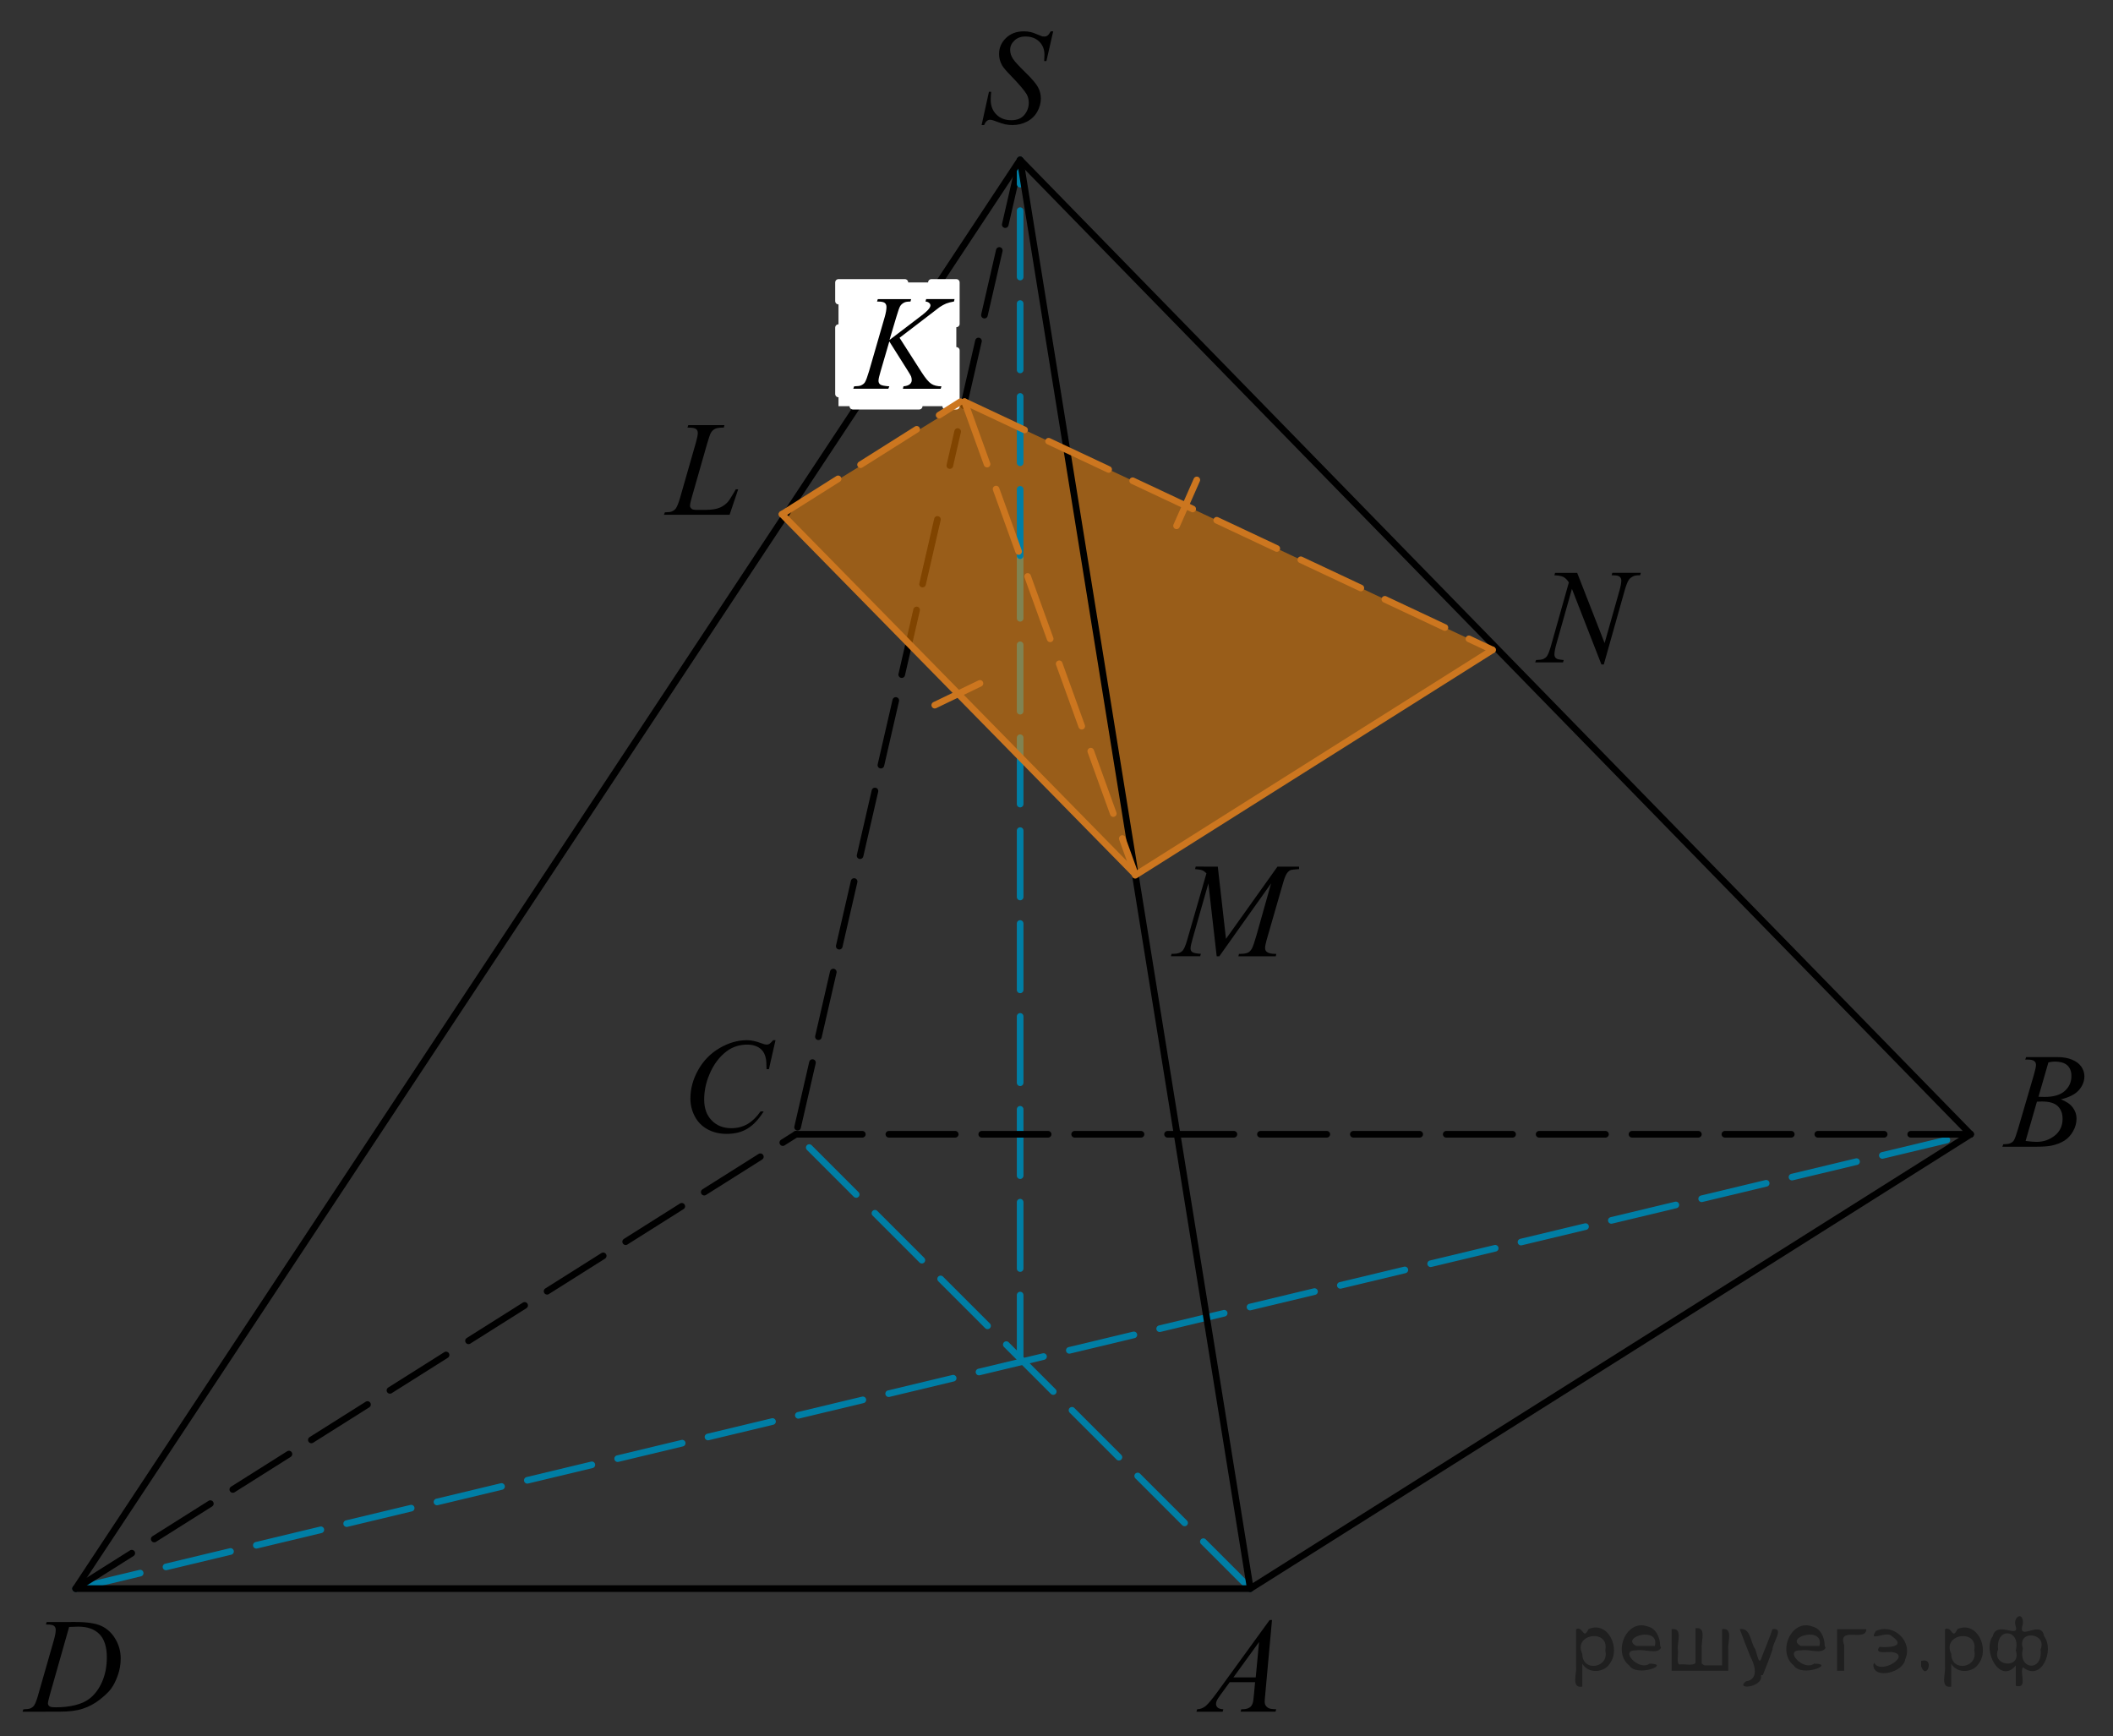 <?xml version="1.0" encoding="utf-8"?>
<!-- Generator: Adobe Illustrator 16.0.0, SVG Export Plug-In . SVG Version: 6.00 Build 0)  -->
<!DOCTYPE svg PUBLIC "-//W3C//DTD SVG 1.1//EN" "http://www.w3.org/Graphics/SVG/1.1/DTD/svg11.dtd">
<svg version="1.1" id="Слой_1" xmlns="http://www.w3.org/2000/svg" xmlns:xlink="http://www.w3.org/1999/xlink" x="0px" y="0px"
	 width="238.837px" height="196.276px" viewBox="-190.55 327.649 238.837 196.276"
	 enable-background="new -190.55 327.649 238.837 196.276" xml:space="preserve">
<rect x="-190.55" y="327.649" width="238.837" height="196.276" fill="#333333" stroke="none"/>
<line fill="none" stroke="#007EA5" stroke-width="0.75" stroke-linecap="round" stroke-linejoin="round" stroke-miterlimit="10" stroke-dasharray="7.5,3" x1="-49.227" y1="507.214" x2="-100.579" y2="455.862"/>
<line fill="none" stroke="#007EA5" stroke-width="0.75" stroke-linecap="round" stroke-linejoin="round" stroke-miterlimit="10" stroke-dasharray="7.5,3" x1="-181.998" y1="507.214" x2="32.191" y2="455.862"/>
<line fill="none" stroke="#000000" stroke-width="0.75" stroke-linecap="round" stroke-linejoin="round" stroke-miterlimit="10" stroke-dasharray="7.5,3" x1="-75.241" y1="345.728" x2="-83.189" y2="380.273"/>
<line fill="none" stroke="#007EA5" stroke-width="0.75" stroke-linecap="round" stroke-linejoin="round" stroke-miterlimit="10" stroke-dasharray="7.5,3" x1="-75.241" y1="481.538" x2="-75.241" y2="390.462"/>
<line fill="none" stroke="#000000" stroke-width="0.75" stroke-linecap="round" stroke-linejoin="round" stroke-miterlimit="10" stroke-dasharray="7.5,3" x1="-84.59" y1="386.361" x2="-100.579" y2="455.862"/>
<polygon opacity="0.5" fill="#FF8800" enable-background="new    " points="-62.234,426.471 -102.16,385.779 
	-81.528,373.055 -21.85,401.112 "/>
<line fill="none" stroke="#000000" stroke-width="0.75" stroke-linecap="round" stroke-linejoin="round" stroke-miterlimit="10" x1="-181.998" y1="507.214" x2="-49.227" y2="507.214"/>
<line fill="none" stroke="#000000" stroke-width="0.75" stroke-linecap="round" stroke-linejoin="round" stroke-miterlimit="10" x1="-49.227" y1="507.214" x2="32.191" y2="455.862"/>
<line fill="none" stroke="#000000" stroke-width="0.75" stroke-linecap="round" stroke-linejoin="round" stroke-miterlimit="10" stroke-dasharray="7.5,3" x1="-100.579" y1="455.862" x2="32.191" y2="455.862"/>
<line fill="none" stroke="#000000" stroke-width="0.75" stroke-linecap="round" stroke-linejoin="round" stroke-miterlimit="10" stroke-dasharray="7.5,3" x1="-181.998" y1="507.214" x2="-100.579" y2="455.862"/>
<line fill="none" stroke="#007EA5" stroke-width="0.75" stroke-linecap="round" stroke-linejoin="round" stroke-miterlimit="10" stroke-dasharray="7.5,3" x1="-75.241" y1="390.462" x2="-75.241" y2="345.728"/>
<line fill="none" stroke="#000000" stroke-width="0.75" stroke-linecap="round" stroke-linejoin="round" stroke-miterlimit="10" x1="-75.241" y1="345.728" x2="-181.998" y2="507.214"/>
<line fill="none" stroke="#000000" stroke-width="0.75" stroke-linecap="round" stroke-linejoin="round" stroke-miterlimit="10" x1="-49.227" y1="507.214" x2="-75.241" y2="345.728"/>
<line fill="none" stroke="#000000" stroke-width="0.75" stroke-linecap="round" stroke-linejoin="round" stroke-miterlimit="10" x1="-75.241" y1="345.728" x2="32.191" y2="455.862"/>
<g>
	<g>
		<g>
			<g>
				<g>
					<g>
						<g>
							<g>
								<g>
									<g>
										<g>
											<g>
												<g>
													<g>
														<g>
															<g>
																<g>
																	<g>
																		<g>
																			<g>
																				<g>
																					<defs>
																						<rect id="SVGID_1_" x="-58.277" y="507.214" width="15.125" height="16.689"/>
																					</defs>
																					<clipPath id="SVGID_2_">
																						<use xlink:href="#SVGID_1_"  overflow="visible"/>
																					</clipPath>
																					<g clip-path="url(#SVGID_2_)">
																						<g enable-background="new    ">
																							<path d="M-46.773,510.765l-0.765,8.43c-0.04,0.397-0.061,0.652-0.061,0.777
																								c0,0.199,0.037,0.35,0.107,0.455c0.097,0.144,0.224,0.252,0.384,0.322
																								c0.156,0.062,0.43,0.103,0.81,0.103l-0.081,0.277h-3.944l0.081-0.277h0.17
																								c0.32,0,0.581-0.07,0.783-0.209c0.146-0.094,0.253-0.252,0.332-0.471
																								c0.059-0.154,0.104-0.521,0.153-1.092l0.118-1.285h-2.866l-1.02,1.397
																								c-0.23,0.312-0.378,0.539-0.438,0.676c-0.06,0.143-0.09,0.272-0.09,0.391
																								c0,0.16,0.062,0.297,0.19,0.41c0.129,0.109,0.342,0.178,0.637,0.188l-0.081,0.277h-2.962
																								l0.082-0.277c0.36-0.014,0.686-0.139,0.964-0.369c0.274-0.229,0.69-0.727,1.244-1.478
																								l5.979-8.236L-46.773,510.765L-46.773,510.765z M-48.235,513.251l-2.898,4h2.521L-48.235,513.251z
																								"/>
																						</g>
																					</g>
																				</g>
																			</g>
																		</g>
																	</g>
																</g>
															</g>
														</g>
													</g>
												</g>
											</g>
										</g>
									</g>
								</g>
							</g>
						</g>
					</g>
				</g>
			</g>
		</g>
	</g>
</g>
<g>
	<g>
		<g>
			<g>
				<g>
					<g>
						<g>
							<g>
								<g>
									<g>
										<g>
											<g>
												<g>
													<g>
														<g>
															<g>
																<g>
																	<g>
																		<g>
																			<g>
																				<g>
																					<g>
																						<defs>
																							<rect id="SVGID_3_" x="33.163" y="443.359" width="15.124" height="16.695"/>
																						</defs>
																						<clipPath id="SVGID_4_">
																							<use xlink:href="#SVGID_3_"  overflow="visible"/>
																						</clipPath>
																						<g clip-path="url(#SVGID_4_)">
																							<g enable-background="new    ">
																								<path d="M38.364,447.416l0.103-0.277h3.572c0.603,0,1.138,0.096,1.603,0.284
																									c0.474,0.189,0.822,0.454,1.06,0.792c0.231,0.339,0.352,0.697,0.352,1.076
																									c0,0.582-0.208,1.109-0.624,1.58s-1.096,0.82-2.034,1.043
																									c0.605,0.231,1.055,0.533,1.337,0.912c0.285,0.379,0.432,0.795,0.432,1.248
																									c0,0.504-0.128,0.984-0.388,1.441c-0.256,0.459-0.585,0.812-0.981,1.065
																									c-0.399,0.254-0.886,0.44-1.449,0.562c-0.404,0.086-1.034,0.129-1.893,0.129h-3.671
																									l0.097-0.277c0.386-0.01,0.645-0.049,0.782-0.113c0.193-0.084,0.337-0.19,0.421-0.334
																									c0.118-0.188,0.273-0.623,0.475-1.303l1.795-6.135c0.15-0.519,0.23-0.883,0.23-1.092
																									c0-0.185-0.065-0.33-0.203-0.438c-0.135-0.107-0.397-0.162-0.771-0.162
																									C38.516,447.423,38.438,447.421,38.364,447.416z M38.408,456.615
																									c0.527,0.07,0.944,0.105,1.248,0.105c0.768,0,1.444-0.234,2.042-0.703
																									c0.593-0.475,0.89-1.103,0.89-1.906c0-0.613-0.188-1.092-0.55-1.435
																									c-0.367-0.348-0.959-0.519-1.774-0.519c-0.157,0-0.352,0.008-0.576,0.019L38.408,456.615z
																									 M39.863,451.623c0.315,0.01,0.552,0.019,0.69,0.019c1.022,0,1.783-0.229,2.283-0.675
																									c0.5-0.451,0.75-1.015,0.75-1.692c0-0.514-0.151-0.914-0.458-1.201
																									c-0.306-0.287-0.793-0.43-1.463-0.43c-0.177,0-0.401,0.03-0.68,0.09L39.863,451.623z"/>
																							</g>
																						</g>
																					</g>
																				</g>
																			</g>
																		</g>
																	</g>
																</g>
															</g>
														</g>
													</g>
												</g>
											</g>
										</g>
									</g>
								</g>
							</g>
						</g>
					</g>
				</g>
			</g>
		</g>
	</g>
</g>
<g>
	<g>
		<g>
			<g>
				<g>
					<g>
						<g>
							<g>
								<g>
									<g>
										<g>
											<g>
												<g>
													<g>
														<g>
															<g>
																<g>
																	<g>
																		<g>
																			<g>
																				<g>
																					<g>
																						<defs>
																							<rect id="SVGID_5_" x="-115.613" y="441.667" width="16.51" height="18.08"/>
																						</defs>
																						<clipPath id="SVGID_6_">
																							<use xlink:href="#SVGID_5_"  overflow="visible"/>
																						</clipPath>
																						<g clip-path="url(#SVGID_6_)">
																							<g enable-background="new    ">
																								<path d="M-102.892,445.224l-0.746,3.279h-0.266l-0.03-0.822
																									c-0.021-0.299-0.081-0.565-0.17-0.799c-0.089-0.233-0.224-0.436-0.396-0.607
																									c-0.181-0.172-0.399-0.307-0.673-0.402c-0.272-0.098-0.571-0.146-0.901-0.146
																									c-0.882,0-1.65,0.244-2.313,0.732c-0.842,0.623-1.502,1.5-1.978,2.637
																									c-0.397,0.938-0.591,1.885-0.591,2.846c0,0.981,0.282,1.77,0.852,2.353
																									c0.566,0.586,1.303,0.879,2.209,0.879c0.689,0,1.295-0.154,1.829-0.465
																									c0.532-0.312,1.028-0.783,1.486-1.432h0.35c-0.542,0.871-1.145,1.518-1.804,1.93
																									c-0.659,0.41-1.449,0.609-2.373,0.609c-0.815,0-1.541-0.172-2.172-0.518
																									c-0.631-0.348-1.108-0.834-1.438-1.461s-0.495-1.303-0.495-2.023
																									c0-1.103,0.293-2.182,0.882-3.227c0.586-1.047,1.392-1.867,2.41-2.465
																									c1.022-0.599,2.056-0.896,3.096-0.896c0.484,0,1.03,0.117,1.642,0.351
																									c0.268,0.101,0.457,0.149,0.575,0.149s0.224-0.025,0.311-0.075
																									c0.09-0.05,0.235-0.19,0.442-0.427H-102.892L-102.892,445.224z"/>
																							</g>
																						</g>
																					</g>
																				</g>
																			</g>
																		</g>
																	</g>
																</g>
															</g>
														</g>
													</g>
												</g>
											</g>
										</g>
									</g>
								</g>
							</g>
						</g>
					</g>
				</g>
			</g>
		</g>
	</g>
</g>
<g>
	<g>
		<g>
			<g>
				<g>
					<g>
						<g>
							<g>
								<g>
									<g>
										<g>
											<g>
												<g>
													<g>
														<g>
															<g>
																<g>
																	<g>
																		<g>
																			<g>
																				<g>
																					<g>
																						<defs>
																							
																								<rect id="SVGID_7_" x="-190.532" y="507.209" transform="matrix(-1 0.002 -0.002 -1 -363.459 1031.504)" width="16.507" height="16.699"/>
																						</defs>
																						<clipPath id="SVGID_8_">
																							<use xlink:href="#SVGID_7_"  overflow="visible"/>
																						</clipPath>
																						<g clip-path="url(#SVGID_8_)">
																							<g enable-background="new    ">
																								<path d="M-185.359,511.272l0.088-0.276l3.194-0.007c1.355-0.003,2.357,0.15,3.016,0.464
																									c0.65,0.312,1.174,0.805,1.565,1.478c0.395,0.676,0.586,1.395,0.588,2.171
																									c0.002,0.662-0.104,1.307-0.331,1.933c-0.226,0.625-0.476,1.126-0.761,1.504
																									c-0.28,0.377-0.716,0.792-1.301,1.246c-0.589,0.455-1.224,0.792-1.904,1.011
																									c-0.687,0.224-1.538,0.327-2.562,0.329l-4.236,0.01l0.095-0.271
																									c0.391-0.016,0.646-0.046,0.783-0.106c0.193-0.085,0.342-0.2,0.436-0.345
																									c0.146-0.21,0.302-0.632,0.477-1.267l1.757-6.13c0.137-0.484,0.205-0.863,0.205-1.137
																									c-0.001-0.194-0.064-0.344-0.19-0.448c-0.132-0.103-0.383-0.155-0.757-0.155
																									L-185.359,511.272L-185.359,511.272z M-182.736,511.55l-2.155,7.587
																									c-0.162,0.568-0.242,0.926-0.242,1.06c0.001,0.08,0.027,0.156,0.079,0.229
																									c0.056,0.074,0.122,0.123,0.21,0.148c0.128,0.044,0.335,0.061,0.621,0.06
																									c0.771-0.001,1.491-0.077,2.151-0.24c0.662-0.164,1.205-0.405,1.629-0.732
																									c0.604-0.464,1.079-1.102,1.435-1.915c0.353-0.814,0.536-1.731,0.534-2.772
																									c-0.002-1.17-0.281-2.041-0.834-2.61c-0.557-0.568-1.356-0.853-2.418-0.85
																									C-181.984,511.519-182.322,511.529-182.736,511.55z"/>
																							</g>
																						</g>
																					</g>
																				</g>
																			</g>
																		</g>
																	</g>
																</g>
															</g>
														</g>
													</g>
												</g>
											</g>
										</g>
									</g>
								</g>
							</g>
						</g>
					</g>
				</g>
			</g>
		</g>
	</g>
</g>
<g>
	<g>
		<g>
			<g>
				<g>
					<g>
						<g>
							<g>
								<g>
									<g>
										<g>
											<g>
												<g>
													<g>
														<g>
															<g>
																<g>
																	<g>
																		<g>
																			<g>
																				<g>
																					<g>
																						<defs>
																							<rect id="SVGID_9_" x="-117.981" y="371.927" width="13.732" height="16.693"/>
																						</defs>
																						<clipPath id="SVGID_10_">
																							<use xlink:href="#SVGID_9_"  overflow="visible"/>
																						</clipPath>
																						<g clip-path="url(#SVGID_10_)">
																							<g enable-background="new    ">
																								<path d="M-108.082,385.835h-7.418l0.103-0.273c0.397-0.01,0.654-0.039,0.789-0.102
																									c0.207-0.09,0.357-0.205,0.458-0.35c0.15-0.231,0.314-0.646,0.485-1.242l1.767-6.166
																									c0.146-0.508,0.221-0.881,0.221-1.121c0-0.188-0.064-0.334-0.198-0.438
																									c-0.14-0.105-0.395-0.156-0.769-0.156c-0.084,0-0.146-0.004-0.199-0.008l0.093-0.277h4.082
																									l-0.062,0.277c-0.458,0-0.783,0.045-0.977,0.135c-0.19,0.09-0.354,0.234-0.479,0.44
																									c-0.089,0.135-0.231,0.555-0.438,1.256l-1.732,6.062c-0.135,0.459-0.199,0.777-0.199,0.957
																									c0,0.119,0.065,0.234,0.199,0.348c0.084,0.07,0.272,0.107,0.566,0.107h0.967
																									c0.704,0,1.265-0.09,1.678-0.272c0.31-0.139,0.586-0.336,0.842-0.604
																									c0.142-0.146,0.385-0.521,0.73-1.113l0.189-0.336h0.273L-108.082,385.835z"/>
																							</g>
																						</g>
																					</g>
																				</g>
																			</g>
																		</g>
																	</g>
																</g>
															</g>
														</g>
													</g>
												</g>
											</g>
										</g>
									</g>
								</g>
							</g>
						</g>
					</g>
				</g>
			</g>
		</g>
	</g>
</g>
<g>
	<g>
		<g>
			<g>
				<g>
					<g>
						<g>
							<g>
								<g>
									<g>
										<g>
											<g>
												<g>
													<g>
														<g>
															<g>
																<g>
																	<g>
																		<g>
																			<g>
																				<g>
																					<g>
																						<defs>
																							<rect id="SVGID_11_" x="-19.85" y="388.62" width="17.895" height="18.084"/>
																						</defs>
																						<clipPath id="SVGID_12_">
																							<use xlink:href="#SVGID_11_"  overflow="visible"/>
																						</clipPath>
																						<g clip-path="url(#SVGID_12_)">
																							<g enable-background="new    ">
																								<path d="M-12.279,392.398l3.101,7.94l1.68-5.932c0.139-0.488,0.207-0.865,0.207-1.135
																									c0-0.185-0.062-0.329-0.19-0.434c-0.128-0.105-0.365-0.156-0.719-0.156
																									c-0.061,0-0.121-0.002-0.186-0.008l0.081-0.275h3.224l-0.088,0.275
																									c-0.338-0.004-0.585,0.031-0.747,0.104c-0.229,0.104-0.403,0.239-0.519,0.403
																									c-0.158,0.234-0.316,0.642-0.479,1.225l-2.354,8.35h-0.27l-3.333-8.543l-1.781,6.311
																									c-0.133,0.48-0.196,0.85-0.196,1.103c0,0.188,0.062,0.332,0.184,0.43
																									c0.119,0.102,0.405,0.162,0.859,0.197l-0.073,0.272h-3.147l0.103-0.272
																									c0.395-0.01,0.656-0.045,0.79-0.103c0.201-0.09,0.353-0.207,0.45-0.352
																									c0.145-0.219,0.305-0.646,0.478-1.272l1.986-7.042c-0.19-0.299-0.397-0.504-0.615-0.616
																									c-0.221-0.111-0.561-0.176-1.022-0.19l0.08-0.276h2.506v-0.002L-12.279,392.398
																									L-12.279,392.398z"/>
																							</g>
																						</g>
																					</g>
																				</g>
																			</g>
																		</g>
																	</g>
																</g>
															</g>
														</g>
													</g>
												</g>
											</g>
										</g>
									</g>
								</g>
							</g>
						</g>
					</g>
				</g>
			</g>
		</g>
	</g>
</g>
<g>
	<g>
		<g>
			<g>
				<g>
					<g>
						<g>
							<g>
								<g>
									<g>
										<g>
											<g>
												<g>
													<g>
														<g>
															<g>
																<defs>
																	<rect id="SVGID_13_" x="-60.454" y="421.823" width="20.646" height="16.697"/>
																</defs>
																<clipPath id="SVGID_14_">
																	<use xlink:href="#SVGID_13_"  overflow="visible"/>
																</clipPath>
																<g clip-path="url(#SVGID_14_)">
																	<g enable-background="new    ">
																		<path d="M-52.9,425.61l0.926,8.162l5.817-8.162h2.444v0.277
																			c-0.528,0.034-0.846,0.069-0.938,0.103c-0.163,0.065-0.314,0.193-0.445,0.389
																			c-0.137,0.195-0.282,0.568-0.438,1.121l-1.855,6.428c-0.104,0.373-0.163,0.668-0.163,0.881
																			c0,0.195,0.065,0.342,0.2,0.441c0.189,0.144,0.48,0.217,0.887,0.217h0.182l-0.065,0.277h-4.225
																			l0.07-0.277h0.199c0.375,0,0.661-0.055,0.856-0.164c0.148-0.078,0.289-0.229,0.41-0.451
																			c0.118-0.223,0.289-0.713,0.507-1.477l1.656-5.875l-5.854,8.244h-0.297l-0.939-8.244l-1.786,6.271
																			c-0.152,0.533-0.23,0.896-0.23,1.076s0.065,0.324,0.197,0.422
																			c0.135,0.098,0.456,0.162,0.971,0.197l-0.081,0.272h-3.308l0.081-0.272h0.199
																			c0.484,0,0.841-0.125,1.058-0.373c0.158-0.18,0.323-0.568,0.496-1.166l2.184-7.557
																			c-0.163-0.169-0.315-0.283-0.466-0.344c-0.148-0.06-0.424-0.103-0.821-0.143l0.074-0.277
																			L-52.9,425.61L-52.9,425.61z"/>
																	</g>
																</g>
															</g>
														</g>
													</g>
												</g>
											</g>
										</g>
									</g>
								</g>
							</g>
						</g>
					</g>
				</g>
			</g>
		</g>
	</g>
</g>
<g>
	<g>
		<g>
			<g>
				<g>
					<g>
						<g>
							<defs>
								<rect id="SVGID_15_" x="-81.986" y="327.774" width="13.426" height="17.553"/>
							</defs>
							<clipPath id="SVGID_16_">
								<use xlink:href="#SVGID_15_"  overflow="visible"/>
							</clipPath>
							<g clip-path="url(#SVGID_16_)">
								<g enable-background="new    ">
								</g>
							</g>
						</g>
					</g>
				</g>
			</g>
		</g>
	</g>
	<g>
		<g>
			<g>
				<g>
					<g>
						<g>
							<defs>
								<rect id="SVGID_17_" x="-82.455" y="327.649" width="13.743" height="18.078"/>
							</defs>
							<clipPath id="SVGID_18_">
								<use xlink:href="#SVGID_17_"  overflow="visible"/>
							</clipPath>
							<g clip-path="url(#SVGID_18_)">
								<g enable-background="new    ">
									<path d="M-79.595,341.784l0.827-3.758h0.251c-0.035,0.363-0.052,0.666-0.052,0.904
										c0,0.682,0.215,1.238,0.646,1.666s0.993,0.643,1.687,0.643c0.644,0,1.134-0.201,1.469-0.602
										c0.335-0.4,0.502-0.863,0.502-1.387c0-0.338-0.077-0.646-0.229-0.926c-0.231-0.412-0.849-1.141-1.853-2.18
										c-0.487-0.498-0.799-0.869-0.937-1.113c-0.227-0.404-0.34-0.826-0.34-1.27
										c0-0.707,0.261-1.312,0.783-1.816c0.521-0.502,1.191-0.754,2.008-0.754c0.275,0,0.536,0.027,0.782,0.082
										c0.152,0.029,0.431,0.129,0.834,0.299c0.286,0.115,0.443,0.178,0.473,0.188
										c0.069,0.014,0.145,0.021,0.229,0.021c0.143,0,0.266-0.037,0.369-0.111c0.103-0.074,0.224-0.234,0.361-0.478
										h0.281l-0.768,3.361h-0.251c0.019-0.299,0.029-0.541,0.029-0.725c0-0.602-0.197-1.096-0.59-1.478
										c-0.394-0.383-0.913-0.576-1.558-0.576c-0.512,0-0.928,0.152-1.248,0.457c-0.32,0.303-0.48,0.654-0.48,1.053
										c0,0.348,0.102,0.682,0.307,0.996c0.204,0.316,0.674,0.832,1.41,1.547s1.212,1.272,1.428,1.674
										c0.217,0.4,0.325,0.828,0.325,1.279c0,0.514-0.134,1.01-0.402,1.49
										c-0.269,0.48-0.653,0.854-1.155,1.117s-1.051,0.397-1.647,0.397c-0.295,0-0.571-0.027-0.827-0.082
										s-0.664-0.19-1.225-0.404c-0.192-0.074-0.352-0.111-0.48-0.111c-0.29,0-0.517,0.199-0.679,0.598H-79.595z
										"/>
								</g>
							</g>
						</g>
					</g>
				</g>
			</g>
		</g>
	</g>
</g>
<line fill="none" stroke="#CC761F" stroke-width="0.75" stroke-linecap="round" stroke-linejoin="round" stroke-miterlimit="10" stroke-dasharray="7.5,3" x1="-81.528" y1="373.055" x2="-62.234" y2="426.471"/>
<line fill="none" stroke="#CC761F" stroke-width="0.75" stroke-linecap="round" stroke-linejoin="round" stroke-miterlimit="10" x1="-62.234" y1="426.583" x2="-21.85" y2="401.112"/>
<line fill="none" stroke="#CC761F" stroke-width="0.75" stroke-linecap="round" stroke-linejoin="round" stroke-miterlimit="10" stroke-dasharray="7.5,3" x1="-81.528" y1="373.055" x2="-21.85" y2="401.112"/>
<line fill="none" stroke="#CC761F" stroke-width="0.75" stroke-linecap="round" stroke-linejoin="round" stroke-miterlimit="10" x1="-102.16" y1="385.779" x2="-62.234" y2="426.471"/>
<line fill="none" stroke="#CC761F" stroke-width="0.75" stroke-linecap="round" stroke-linejoin="round" stroke-miterlimit="10" x1="-84.891" y1="407.356" x2="-79.784" y2="404.894"/>
<line fill="none" stroke="#CC761F" stroke-width="0.75" stroke-linecap="round" stroke-linejoin="round" stroke-miterlimit="10" x1="-57.562" y1="387.084" x2="-55.272" y2="381.897"/>
<rect x="-95.772" y="359.575" fill="#FFFFFF" stroke="#FFFFFF" stroke-width="0.75" stroke-linecap="round" stroke-linejoin="round" stroke-miterlimit="10" stroke-dasharray="7.5,3" width="13.317" height="13.986"/>
<g>
	<g>
		<g>
			<g>
				<g>
					<g>
						<g>
							<g>
								<g>
									<g>
										<g>
											<g>
												<g>
													<g>
														<g>
															<g>
																<g>
																	<g>
																		<g>
																			<g>
																				<g>
																					<g>
																						<defs>
																							<rect id="SVGID_19_" x="-96.673" y="357.678" width="17.89" height="16.697"/>
																						</defs>
																						<clipPath id="SVGID_20_">
																							<use xlink:href="#SVGID_19_"  overflow="visible"/>
																						</clipPath>
																						<g clip-path="url(#SVGID_20_)">
																							<g enable-background="new    ">
																								<path d="M-88.871,365.832l2.481,3.879c0.44,0.688,0.811,1.129,1.103,1.32
																									s0.673,0.287,1.147,0.287l-0.081,0.277h-4.271l0.065-0.277
																									c0.34-0.035,0.58-0.117,0.723-0.246c0.141-0.129,0.21-0.277,0.21-0.441
																									c0-0.146-0.021-0.293-0.073-0.434c-0.04-0.1-0.185-0.344-0.429-0.732l-2.032-3.221
																									l-0.98,3.356c-0.162,0.539-0.243,0.896-0.243,1.084s0.065,0.334,0.206,0.434
																									c0.14,0.1,0.478,0.166,1.02,0.201l-0.116,0.272h-3.963l0.1-0.272
																									c0.387-0.01,0.645-0.045,0.772-0.103c0.197-0.09,0.347-0.205,0.439-0.344
																									c0.13-0.205,0.286-0.629,0.476-1.272l1.77-6.121c0.135-0.475,0.197-0.85,0.197-1.129
																									c0-0.199-0.064-0.353-0.189-0.455c-0.127-0.105-0.37-0.158-0.734-0.158h-0.145l0.09-0.275
																									h3.763l-0.072,0.275c-0.311-0.004-0.542,0.031-0.692,0.103
																									c-0.212,0.105-0.365,0.238-0.468,0.404c-0.101,0.164-0.241,0.572-0.438,1.23l-0.774,2.603
																									l3.562-2.713c0.474-0.361,0.781-0.646,0.932-0.856c0.091-0.129,0.135-0.24,0.135-0.35
																									c0-0.09-0.046-0.178-0.139-0.262c-0.091-0.086-0.229-0.146-0.418-0.166l0.074-0.275h3.207
																									l-0.065,0.275c-0.352,0.06-0.646,0.139-0.885,0.231c-0.237,0.103-0.481,0.231-0.732,0.4
																									c-0.072,0.049-0.558,0.418-1.438,1.103L-88.871,365.832z"/>
																							</g>
																						</g>
																					</g>
																				</g>
																			</g>
																		</g>
																	</g>
																</g>
															</g>
														</g>
													</g>
												</g>
											</g>
										</g>
									</g>
								</g>
							</g>
						</g>
					</g>
				</g>
			</g>
		</g>
	</g>
</g>
<line fill="none" stroke="#CC761F" stroke-width="0.75" stroke-linecap="round" stroke-linejoin="round" stroke-miterlimit="10" stroke-dasharray="7.5,3" x1="-102.16" y1="385.779" x2="-81.986" y2="373.055"/>
<g style="stroke:none;fill:#000;fill-opacity:0.4" > <path d="m -11.7,515.8 c 0,0.8 0,1.6 0,2.5 -1.3,0.2 -0.6,-1.5 -0.7,-2.3 0,-1.4 0,-2.8 0,-4.2 0.8,-0.4 0.8,1.3 1.4,0.0 2.2,-1.0 3.7,2.2 2.4,3.9 -0.6,1.0 -2.4,1.2 -3.1,0.0 z m 2.6,-1.6 c 0.5,-2.5 -3.7,-1.9 -2.6,0.4 0.0,2.1 3.1,1.6 2.6,-0.4 z" /> <path d="m -2.8,513.9 c -0.4,0.8 -1.9,0.1 -2.8,0.3 -2.0,-0.1 0.3,2.4 1.5,1.5 2.5,0.0 -1.4,1.6 -2.3,0.2 -1.9,-1.5 -0.3,-5.3 2.1,-4.4 0.9,0.2 1.4,1.2 1.4,2.2 z m -0.7,-0.2 c 0.6,-2.3 -4.0,-1.0 -2.1,0.0 0.7,0 1.4,-0.0 2.1,-0.0 z" /> <path d="m 2.1,515.9 c 0.6,0 1.3,0 2.0,0 0,-1.3 0,-2.7 0,-4.1 1.3,-0.2 0.6,1.5 0.7,2.3 0,0.8 0,1.6 0,2.4 -2.1,0 -4.2,0 -6.4,0 0,-1.5 0,-3.1 0,-4.7 1.3,-0.2 0.6,1.5 0.7,2.3 0.1,0.5 -0.2,1.6 0.2,1.7 0.5,-0.1 1.6,0.2 1.8,-0.2 0,-1.3 0,-2.6 0,-3.9 1.3,-0.2 0.6,1.5 0.7,2.3 0,0.5 0,1.1 0,1.7 z" /> <path d="m 8.5,517.0 c 0.3,1.4 -3.0,1.7 -1.7,0.7 1.5,-0.2 1.0,-1.9 0.5,-2.8 -0.4,-1.0 -0.8,-2.0 -1.2,-3.1 1.2,-0.2 1.2,1.4 1.7,2.2 0.2,0.2 0.4,1.9 0.7,1.2 0.4,-1.1 0.9,-2.2 1.3,-3.4 1.4,-0.2 0.0,1.5 -0.0,2.3 -0.3,0.9 -0.7,1.9 -1.1,2.9 z" /> <path d="m 15.8,513.9 c -0.4,0.8 -1.9,0.1 -2.8,0.3 -2.0,-0.1 0.3,2.4 1.5,1.5 2.5,0.0 -1.4,1.6 -2.3,0.2 -1.9,-1.5 -0.3,-5.3 2.1,-4.4 0.9,0.2 1.4,1.2 1.4,2.2 z m -0.7,-0.2 c 0.6,-2.3 -4.0,-1.0 -2.1,0.0 0.7,0 1.4,-0.0 2.1,-0.0 z" /> <path d="m 17.1,516.5 c 0,-1.5 0,-3.1 0,-4.7 1.1,0 2.2,0 3.3,0 0.0,1.5 -3.3,-0.4 -2.5,1.8 0,0.9 0,1.9 0,2.9 -0.2,0 -0.5,0 -0.7,0 z" /> <path d="m 21.3,515.6 c 0.7,1.4 4.2,-0.8 2.1,-1.2 -0.5,-0.1 -2.2,0.3 -1.5,-0.6 1.0,0.1 3.1,0.0 1.4,-1.2 -0.6,-0.7 -2.8,0.8 -1.8,-0.6 2.0,-0.9 4.2,1.2 3.3,3.2 -0.2,1.5 -3.5,2.3 -3.6,0.7 l 0,-0.1 0,-0.0 0,0 z" /> <path d="m 26.6,515.4 c 1.6,-0.5 0.6,2.3 -0.0,0.6 -0.0,-0.2 0.0,-0.4 0.0,-0.6 z" /> <path d="m 30.0,515.8 c 0,0.8 0,1.6 0,2.5 -1.3,0.2 -0.6,-1.5 -0.7,-2.3 0,-1.4 0,-2.8 0,-4.2 0.8,-0.4 0.8,1.3 1.4,0.0 2.2,-1.0 3.7,2.2 2.4,3.9 -0.6,1.0 -2.4,1.2 -3.1,0.0 z m 2.6,-1.6 c 0.5,-2.5 -3.7,-1.9 -2.6,0.4 0.0,2.1 3.1,1.6 2.6,-0.4 z" /> <path d="m 35.3,514.1 c -0.8,1.9 2.7,2.3 2.0,0.1 0.6,-2.4 -2.3,-2.7 -2.0,-0.1 z m 2.0,4.2 c 0,-0.8 0,-1.6 0,-2.4 -1.8,2.2 -3.8,-1.7 -2.6,-3.3 0.4,-1.8 3.0,0.3 2.6,-1.1 -0.4,-1.1 0.9,-1.8 0.8,-0.3 -0.7,2.2 2.1,-0.6 2.4,1.4 1.2,1.6 -0.3,5.2 -2.4,3.5 -0.4,0.6 0.6,2.5 -0.8,2.1 z m 2.8,-4.2 c 0.8,-1.9 -2.7,-2.3 -2.0,-0.1 -0.6,2.4 2.3,2.7 2.0,0.1 z" /> </g></svg>

<!--File created and owned by https://sdamgia.ru. Copying is prohibited. All rights reserved.-->

